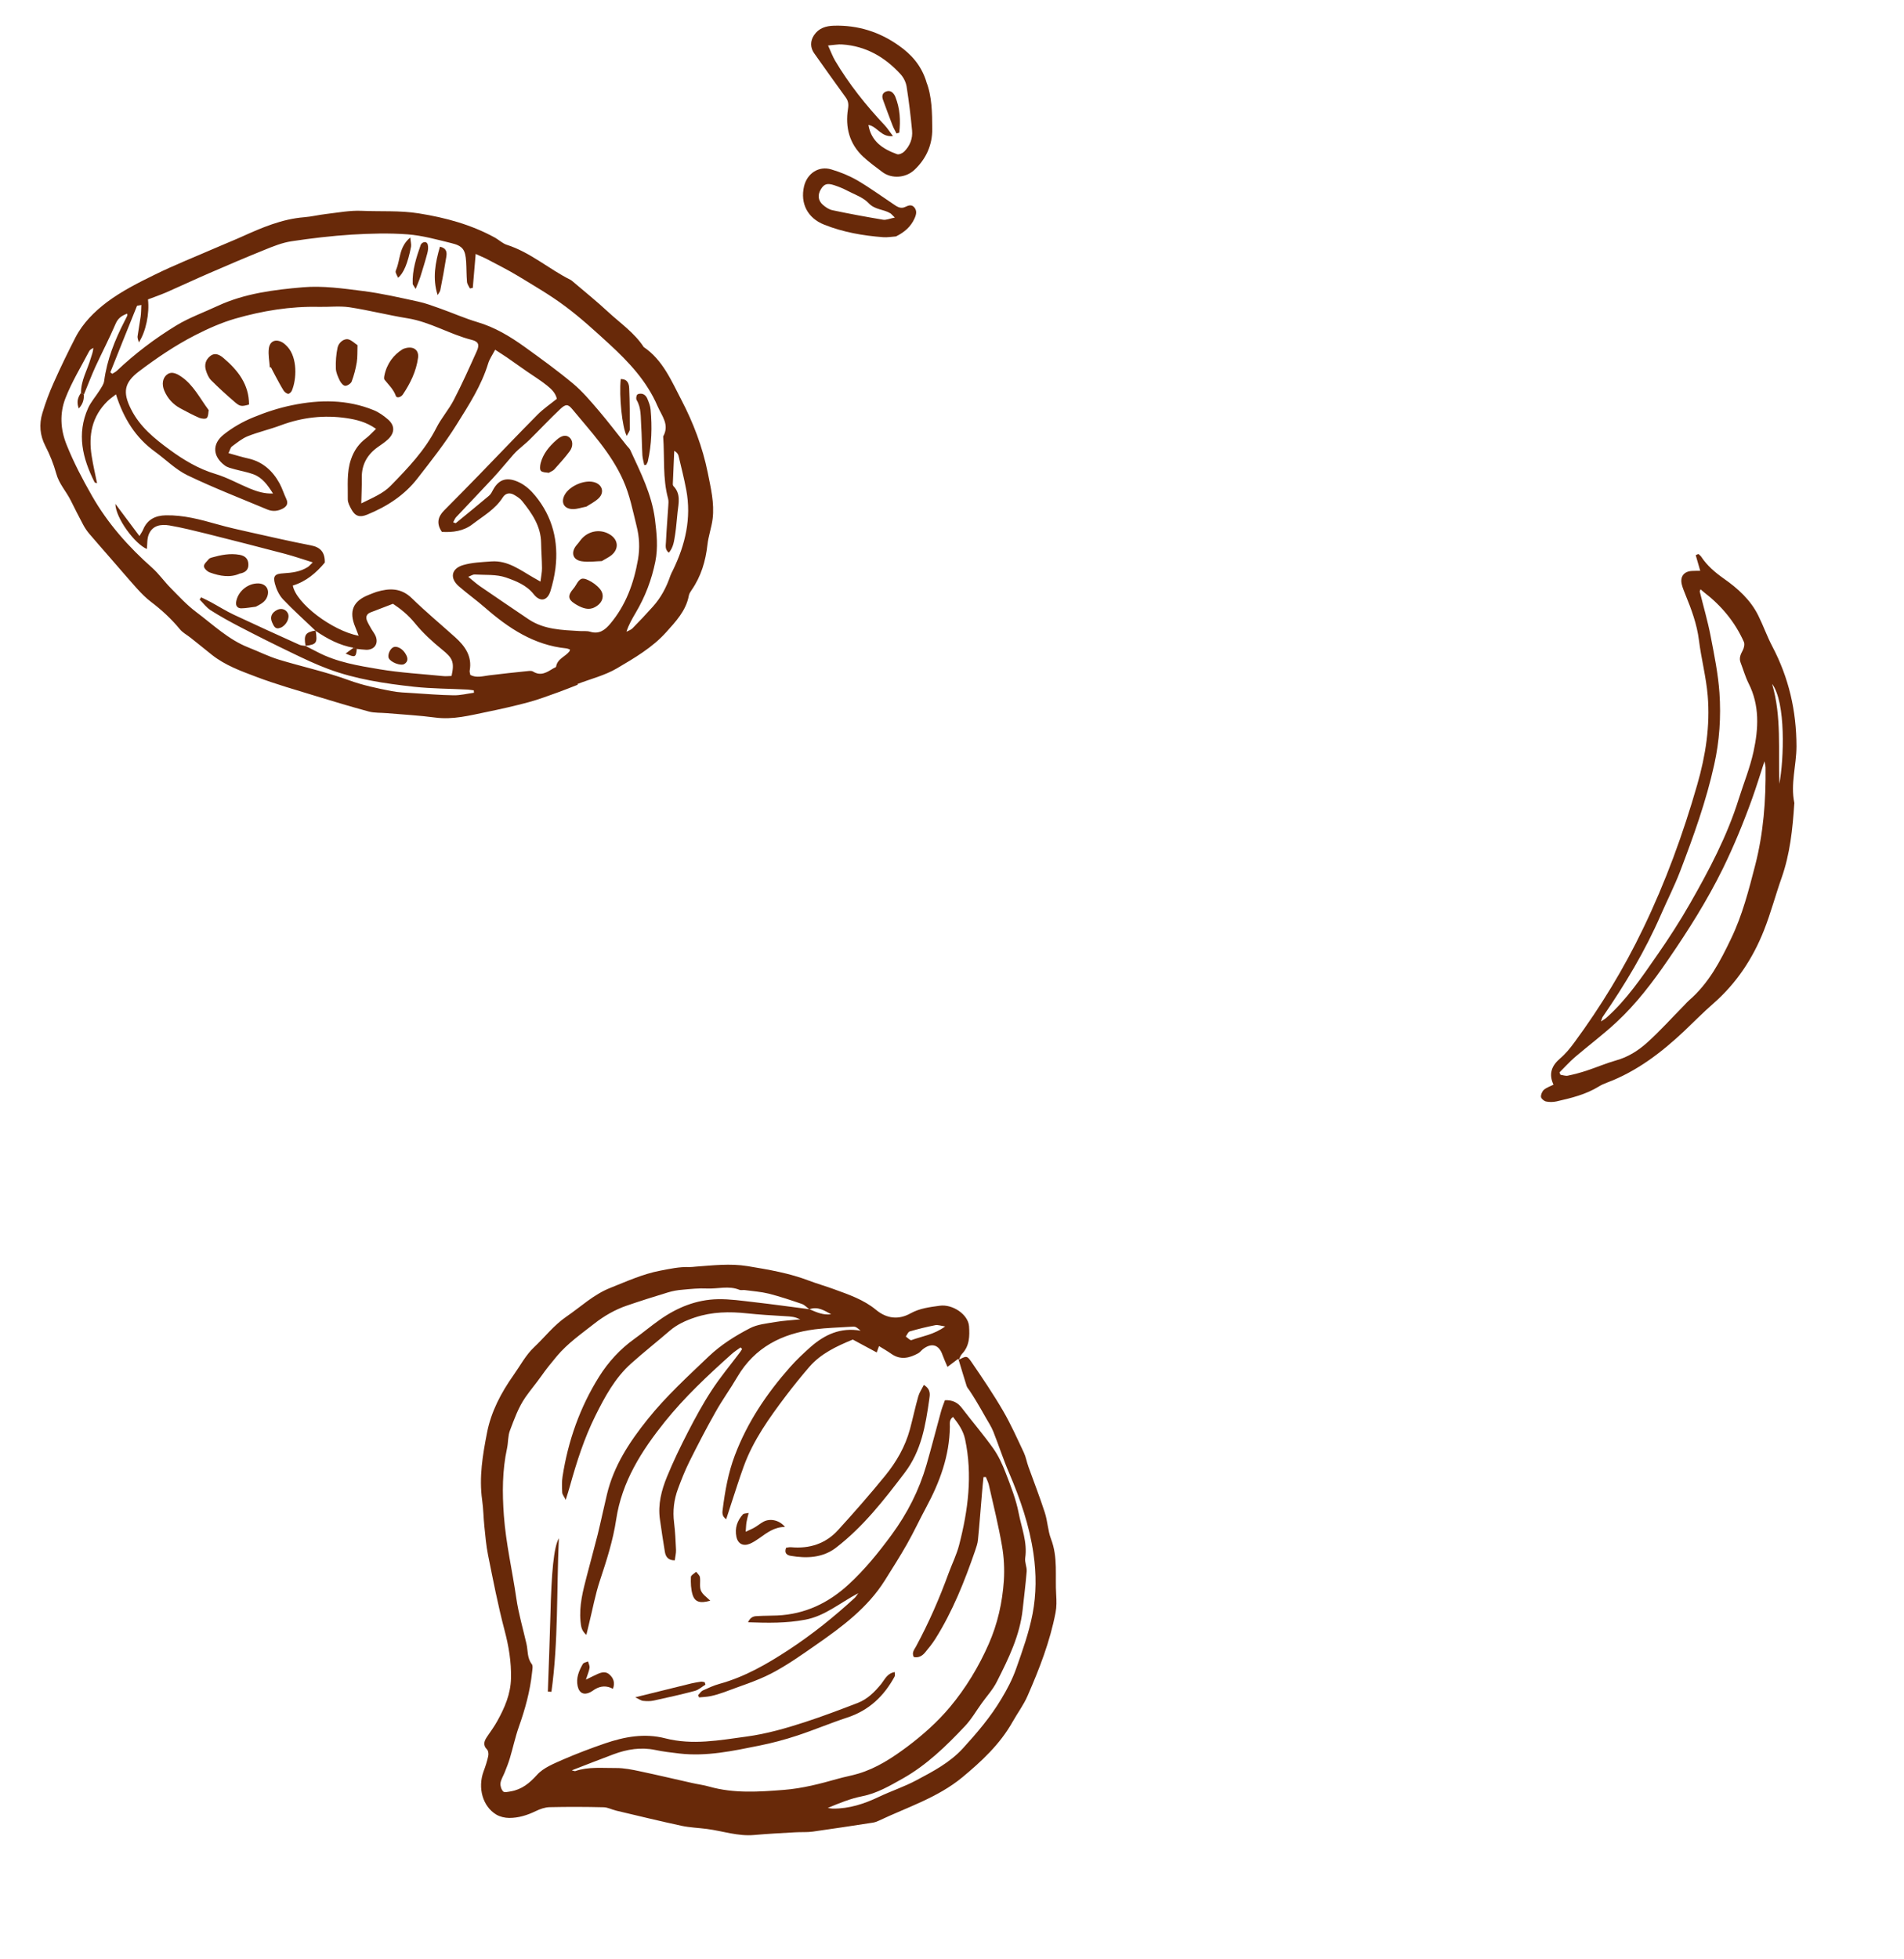 <svg width="210" height="216" viewBox="0 0 210 216" fill="none" xmlns="http://www.w3.org/2000/svg">
<path d="M102.175 9.015C101.602 7.174 100.483 5.969 99.13 5.022C97.01 3.516 94.616 2.76 91.99 2.833C91.083 2.858 90.3 3.097 89.774 3.893C89.359 4.521 89.358 5.25 89.792 5.864C90.936 7.485 92.089 9.103 93.261 10.714C93.565 11.128 93.613 11.495 93.528 12.006C93.209 14.045 93.682 15.872 95.233 17.306C95.891 17.907 96.616 18.44 97.333 18.976C98.367 19.744 99.921 19.616 100.859 18.724C102.151 17.509 102.832 15.977 102.821 14.242C102.815 12.412 102.784 10.571 102.162 9.009L102.175 9.015ZM91.32 5.016C92.046 4.956 92.46 4.869 92.868 4.9C95.493 5.067 97.609 6.294 99.342 8.199C99.665 8.554 99.913 9.062 99.993 9.541C100.248 11.151 100.444 12.772 100.597 14.389C100.681 15.284 100.355 16.086 99.722 16.715C99.533 16.902 99.141 17.073 98.935 16.996C97.387 16.436 96.088 15.603 95.78 13.774C96.756 13.93 97.175 15.154 98.49 15.002C98.115 14.511 97.873 14.126 97.572 13.804C95.513 11.618 93.644 9.276 92.109 6.691C91.843 6.241 91.66 5.739 91.329 5.013L91.32 5.016Z" fill="#682909"/>
<path d="M98.81 26.071C99.746 25.607 100.469 24.996 100.884 24.045C101.074 23.618 101.151 23.224 100.83 22.848C100.534 22.514 100.19 22.646 99.865 22.803C99.305 23.08 98.896 22.748 98.474 22.463C97.174 21.599 95.914 20.678 94.571 19.893C93.674 19.374 92.674 18.967 91.677 18.674C90.289 18.26 89.018 19.124 88.68 20.545C88.248 22.428 89.069 24.049 90.92 24.774C92.997 25.6 95.195 25.983 97.414 26.15C97.865 26.185 98.332 26.099 98.798 26.066L98.81 26.071ZM98.676 23.989C98.115 24.1 97.735 24.277 97.413 24.224C95.544 23.912 93.674 23.57 91.826 23.177C91.431 23.099 91.038 22.834 90.733 22.556C90.207 22.081 90.176 21.458 90.539 20.86C90.897 20.275 91.24 20.164 92.027 20.424C92.505 20.584 92.971 20.768 93.416 21.004C94.238 21.437 95.203 21.753 95.804 22.396C96.509 23.146 97.452 23.054 98.202 23.515C98.297 23.572 98.366 23.671 98.694 23.982L98.676 23.989Z" fill="#682909"/>
<path d="M99.183 14.641C99.335 13.303 99.271 11.973 98.758 10.693C98.73 10.62 98.702 10.547 98.656 10.482C98.427 10.102 98.108 9.922 97.68 10.108C97.282 10.292 97.261 10.643 97.388 11.001C97.732 11.951 98.082 12.889 98.445 13.832C98.564 14.14 98.737 14.428 98.879 14.717C98.979 14.678 99.085 14.658 99.189 14.629L99.183 14.641Z" fill="#682909"/>
<path d="M187.031 61.211C187.181 61.736 187.335 62.271 187.525 62.927C187.192 62.929 186.9 62.927 186.615 62.943C185.725 62.984 185.275 63.573 185.496 64.446C185.59 64.826 185.747 65.182 185.887 65.545C186.554 67.172 187.161 68.803 187.382 70.571C187.638 72.617 188.176 74.638 188.349 76.685C188.629 80.013 188.125 83.278 187.197 86.497C185.635 91.939 183.698 97.244 181.235 102.345C179.102 106.788 176.548 110.976 173.627 114.942C173.17 115.565 172.66 116.188 172.07 116.685C171.123 117.497 170.791 118.395 171.34 119.579C170.955 119.769 170.567 119.897 170.286 120.141C170.091 120.31 169.938 120.67 169.961 120.921C169.982 121.111 170.293 121.377 170.51 121.429C170.874 121.508 171.289 121.504 171.664 121.423C173.302 121.053 174.929 120.656 176.383 119.753C176.644 119.591 176.94 119.467 177.23 119.355C180.505 118.127 183.217 116.054 185.733 113.691C186.81 112.673 187.847 111.608 188.963 110.638C191.519 108.405 193.336 105.656 194.563 102.54C195.308 100.66 195.822 98.693 196.495 96.789C197.428 94.151 197.715 91.406 197.897 88.63C197.901 88.587 197.918 88.549 197.904 88.513C197.465 86.422 198.14 84.362 198.141 82.279C198.136 78.367 197.297 74.723 195.479 71.268C194.9 70.168 194.487 68.984 193.931 67.865C193.081 66.141 191.68 64.879 190.139 63.795C189.166 63.108 188.29 62.372 187.636 61.374C187.56 61.258 187.424 61.175 187.32 61.069C187.221 61.107 187.124 61.154 187.028 61.202L187.031 61.211ZM194.614 83.937C194.683 84.306 194.727 84.446 194.73 84.59C194.775 88.227 194.499 91.841 193.589 95.377C192.877 98.129 192.178 100.886 190.932 103.467C189.733 105.98 188.453 108.418 186.295 110.279C186.114 110.432 185.966 110.614 185.801 110.781C184.407 112.192 183.084 113.679 181.603 114.998C180.657 115.841 179.55 116.537 178.272 116.893C177.154 117.208 176.074 117.676 174.965 118.04C174.298 118.255 173.62 118.442 172.934 118.581C172.676 118.639 172.381 118.523 172.106 118.483L172.004 118.22C172.579 117.656 173.108 117.057 173.718 116.531C175.231 115.241 176.832 114.043 178.281 112.694C180.492 110.647 182.315 108.239 184.008 105.766C186.218 102.552 188.296 99.265 190.025 95.748C191.261 93.222 192.319 90.639 193.269 87.994C193.72 86.728 194.119 85.439 194.605 83.941L194.614 83.937ZM187.476 65.183C187.501 65.112 187.525 65.04 187.559 64.965C187.68 65.064 187.796 65.175 187.917 65.274C189.836 66.744 191.351 68.545 192.34 70.767C192.447 71.018 192.353 71.45 192.205 71.715C191.975 72.147 191.788 72.552 191.976 73.042C192.269 73.803 192.493 74.602 192.855 75.327C194.094 77.766 193.955 80.328 193.405 82.851C193.019 84.634 192.321 86.339 191.772 88.08C190.499 92.161 188.507 95.915 186.404 99.597C185.284 101.558 184.057 103.456 182.769 105.305C181.08 107.735 179.423 110.194 177.191 112.187C177.052 112.313 176.881 112.41 176.573 112.612C176.686 112.308 176.705 112.197 176.771 112.098C179.23 108.529 181.453 104.833 183.182 100.857C183.879 99.257 184.681 97.688 185.306 96.063C186.78 92.207 188.181 88.326 189.071 84.278C189.651 81.671 189.829 79.02 189.645 76.374C189.498 74.286 189.075 72.21 188.676 70.146C188.354 68.469 187.871 66.833 187.464 65.178L187.476 65.183ZM195.451 75.391C196.983 77.425 196.763 83.704 196.252 86.41C196.116 82.725 196.519 79.009 195.451 75.391Z" fill="#682909"/>
<path d="M105.757 149.892C105.865 149.684 105.928 149.441 106.083 149.277C106.941 148.395 106.956 147.297 106.879 146.202C106.777 144.908 105.073 143.752 103.648 143.946C102.542 144.101 101.452 144.218 100.414 144.794C99.126 145.508 97.814 145.398 96.603 144.386C95.26 143.278 93.62 142.721 92.009 142.133C91.099 141.796 90.155 141.534 89.241 141.188C87.044 140.347 84.75 139.959 82.438 139.578C80.507 139.268 78.638 139.498 76.734 139.636C76.501 139.653 76.266 139.691 76.035 139.686C74.935 139.641 73.891 139.876 72.814 140.082C70.875 140.453 69.115 141.265 67.317 141.977C65.474 142.706 64.059 144.062 62.46 145.156C61.076 146.105 60.089 147.411 58.903 148.523C57.986 149.386 57.369 150.57 56.626 151.616C55.264 153.545 54.168 155.622 53.717 157.94C53.24 160.382 52.822 162.844 53.177 165.362C53.315 166.319 53.32 167.306 53.423 168.276C53.532 169.317 53.617 170.378 53.823 171.402C54.383 174.185 54.925 176.975 55.646 179.717C56.11 181.464 56.4 183.195 56.36 185.012C56.322 186.755 55.664 188.267 54.845 189.738C54.527 190.318 54.13 190.856 53.758 191.405C53.432 191.884 53.201 192.338 53.717 192.868C53.868 193.018 53.9 193.37 53.846 193.609C53.721 194.178 53.54 194.737 53.334 195.284C52.669 197.102 53.236 199.143 54.738 200.044C55.142 200.284 55.68 200.41 56.16 200.413C57.181 200.416 58.149 200.117 59.079 199.666C59.561 199.428 60.112 199.237 60.628 199.226C62.61 199.182 64.6 199.187 66.587 199.236C67.039 199.249 67.487 199.493 67.935 199.602C70.351 200.172 72.752 200.759 75.181 201.282C76.088 201.475 77.037 201.505 77.969 201.626C79.702 201.855 81.377 202.45 83.16 202.295C84.671 202.162 86.181 202.081 87.699 201.997C88.35 201.955 89.017 202.011 89.668 201.917C91.871 201.611 94.061 201.268 96.255 200.935C96.481 200.9 96.711 200.822 96.922 200.72C100.047 199.237 103.411 198.184 106.13 195.941C108.261 194.174 110.286 192.292 111.667 189.845C112.216 188.864 112.907 187.953 113.346 186.93C114.637 183.977 115.81 180.965 116.42 177.784C116.547 177.141 116.535 176.459 116.49 175.8C116.36 173.757 116.697 171.681 115.926 169.677C115.567 168.742 115.547 167.688 115.233 166.737C114.685 165.042 114.034 163.377 113.429 161.694C113.243 161.182 113.153 160.624 112.925 160.139C112.193 158.588 111.494 157.014 110.637 155.542C109.563 153.696 108.359 151.921 107.147 150.149C106.65 149.424 106.584 149.47 105.734 149.911C106.029 150.87 106.307 151.835 106.615 152.8C106.672 152.975 106.824 153.125 106.926 153.284C107.181 153.675 107.432 154.057 107.668 154.456C108.025 155.058 108.381 155.66 108.723 156.278C109.011 156.782 109.338 157.281 109.552 157.812C110.157 159.329 110.652 160.888 111.298 162.378C112.529 165.257 113.539 168.179 113.988 171.296C114.313 173.524 114.303 175.745 113.888 177.914C113.492 179.972 112.774 181.976 112.076 183.952C111.662 185.121 111.082 186.239 110.438 187.299C109.255 189.284 107.762 191.034 106.209 192.735C104.758 194.324 102.901 195.288 101.06 196.266C99.73 196.976 98.278 197.451 96.914 198.1C95.312 198.862 93.666 199.401 91.869 199.384C91.681 199.383 91.485 199.334 91.299 199.311C92.555 198.787 93.787 198.282 95.074 198.027C96.73 197.702 98.156 196.862 99.559 196.073C102.187 194.594 104.364 192.487 106.418 190.302C107.138 189.546 107.665 188.615 108.284 187.762C108.845 186.974 109.523 186.245 109.951 185.383C111.236 182.848 112.492 180.294 112.798 177.407C112.941 176.019 113.127 174.636 113.236 173.241C113.275 172.747 113.002 172.227 113.076 171.741C113.33 170.019 112.667 168.431 112.353 166.803C112.063 165.29 111.477 163.819 110.919 162.368C110.56 161.433 110.123 160.487 109.551 159.677C108.467 158.157 107.243 156.733 106.108 155.243C105.643 154.631 105.088 154.324 104.219 154.366C104.069 154.788 103.888 155.212 103.776 155.651C103.237 157.607 102.742 159.567 102.178 161.512C101.366 164.302 100.073 166.84 98.337 169.204C96.894 171.164 95.392 173.023 93.599 174.67C91.37 176.724 88.784 177.958 85.723 178.094C85.017 178.126 84.315 178.115 83.613 178.156C83.244 178.172 82.822 178.158 82.503 178.843C84.709 178.921 86.731 178.955 88.817 178.559C90.992 178.15 92.592 176.733 94.667 175.633C94.427 175.955 94.373 176.059 94.296 176.13C92.005 178.239 89.586 180.179 86.975 181.891C84.579 183.458 82.142 184.863 79.365 185.629C78.724 185.803 78.116 186.089 77.513 186.362C77.311 186.461 77.175 186.701 77.001 186.872C77.032 186.953 77.064 187.035 77.099 187.125C77.53 187.084 77.973 187.07 78.396 186.98C78.887 186.875 79.381 186.727 79.856 186.554C81.598 185.885 83.41 185.344 85.06 184.491C86.779 183.601 88.382 182.464 89.983 181.349C92.867 179.345 95.688 177.26 97.599 174.215C98.425 172.897 99.264 171.586 100.033 170.228C100.785 168.908 101.42 167.529 102.144 166.189C103.645 163.405 104.72 160.514 104.765 157.301C104.771 156.965 104.661 156.518 105.115 156.208C105.722 156.974 106.239 157.723 106.441 158.655C107.285 162.609 106.778 166.49 105.786 170.327C105.514 171.379 105.021 172.371 104.642 173.391C103.631 176.174 102.446 178.889 101.036 181.502C100.84 181.859 100.527 182.208 100.791 182.679C101.353 182.786 101.741 182.523 102.047 182.155C102.447 181.678 102.84 181.184 103.17 180.661C105.069 177.641 106.375 174.349 107.539 170.986C107.674 170.58 107.827 170.167 107.864 169.747C108.037 168.004 108.163 166.248 108.315 164.503C108.36 163.945 108.418 163.391 108.476 162.838C108.559 162.838 108.651 162.833 108.734 162.833C108.842 163.114 108.99 163.39 109.062 163.685C109.566 165.917 110.123 168.15 110.511 170.405C110.734 171.662 110.8 172.97 110.72 174.25C110.555 176.666 110.026 179.025 109.047 181.244C107.948 183.748 106.514 186.111 104.767 188.199C103.404 189.826 101.775 191.275 100.07 192.555C98.428 193.78 96.675 194.933 94.665 195.529C93.919 195.753 93.147 195.884 92.397 196.099C90.453 196.649 88.504 197.159 86.463 197.319C83.704 197.536 80.957 197.729 78.237 196.963C77.604 196.78 76.939 196.702 76.299 196.553C74.397 196.128 72.507 195.679 70.603 195.276C69.73 195.091 68.836 194.904 67.953 194.91C66.45 194.926 64.922 194.743 63.45 195.247C63.386 195.271 63.291 195.214 63.065 195.166C64.697 194.538 66.187 193.945 67.681 193.391C69.166 192.841 70.684 192.59 72.267 192.918C73.14 193.103 74.034 193.207 74.928 193.311C77.924 193.658 80.836 193.028 83.744 192.441C85.155 192.158 86.553 191.787 87.92 191.335C89.769 190.728 91.577 189.96 93.425 189.353C95.832 188.573 97.501 186.984 98.676 184.815C98.73 184.711 98.686 184.541 98.688 184.331C97.846 184.468 97.587 185.15 97.2 185.632C96.472 186.527 95.674 187.323 94.595 187.738C92.672 188.477 90.737 189.211 88.785 189.847C86.675 190.533 84.537 191.147 82.33 191.444C79.352 191.849 76.382 192.409 73.378 191.638C71.091 191.049 68.885 191.46 66.723 192.198C65.178 192.729 63.633 193.313 62.133 193.962C61.111 194.418 59.95 194.864 59.236 195.66C58.395 196.587 57.556 197.274 56.335 197.483C56.051 197.53 55.634 197.638 55.496 197.493C55.289 197.281 55.159 196.863 55.201 196.565C55.263 196.157 55.513 195.779 55.67 195.375C55.872 194.871 56.074 194.367 56.228 193.849C56.576 192.695 56.827 191.506 57.224 190.374C57.92 188.42 58.467 186.43 58.684 184.368C58.713 184.065 58.805 183.655 58.654 183.453C58.122 182.772 58.239 181.967 58.067 181.222C57.684 179.547 57.193 177.893 56.947 176.197C56.508 173.159 55.799 170.152 55.574 167.074C55.392 164.573 55.391 162.106 55.926 159.651C56.063 159.005 56.013 158.306 56.241 157.709C56.722 156.441 57.168 155.166 57.965 154.016C58.523 153.219 59.148 152.489 59.7 151.704C60.237 150.935 60.811 150.236 61.409 149.516C62.623 148.071 64.138 147.03 65.585 145.891C66.105 145.483 66.66 145.113 67.233 144.789C67.842 144.451 68.477 144.154 69.132 143.934C70.64 143.416 72.162 142.935 73.692 142.472C74.205 142.316 74.751 142.221 75.287 142.181C76.182 142.098 77.073 142.005 77.964 142.048C79.163 142.107 80.372 141.704 81.56 142.195C81.732 142.264 81.944 142.193 82.142 142.221C83.022 142.341 83.919 142.402 84.781 142.612C86.016 142.928 87.235 143.334 88.434 143.747C88.747 143.856 88.99 144.137 89.276 144.34C90.192 143.987 90.926 144.486 91.673 144.886C90.805 145.012 90.045 144.659 89.273 144.331C87.225 144.067 85.178 143.781 83.132 143.548C81.814 143.399 80.489 143.2 79.177 143.226C76.81 143.272 74.687 144.14 72.771 145.491C71.811 146.162 70.916 146.923 69.969 147.599C68.393 148.726 67.089 150.154 66.082 151.759C63.965 155.134 62.654 158.845 62.045 162.785C61.954 163.361 61.984 163.954 62.01 164.537C62.02 164.752 62.202 164.953 62.395 165.347C62.604 164.673 62.756 164.229 62.874 163.778C63.61 161.142 64.442 158.542 65.663 156.085C66.709 153.985 67.826 151.911 69.6 150.323C70.986 149.082 72.457 147.923 73.871 146.703C74.686 146.004 75.644 145.573 76.641 145.242C78.532 144.609 80.456 144.577 82.422 144.789C83.779 144.934 85.142 145.013 86.505 145.093C87.335 145.138 87.612 145.156 88.266 145.447C87.304 145.546 86.414 145.586 85.535 145.737C84.58 145.906 83.55 145.99 82.709 146.428C81.086 147.27 79.524 148.246 78.183 149.521C75.845 151.753 73.455 153.932 71.423 156.472C69.426 158.968 67.702 161.578 66.947 164.731C66.59 166.212 66.285 167.693 65.924 169.164C65.546 170.673 65.122 172.169 64.735 173.681C64.303 175.347 63.859 177.006 64.03 178.752C64.083 179.242 64.1 179.745 64.673 180.233C64.802 179.704 64.889 179.306 64.988 178.914C65.37 177.362 65.658 175.783 66.159 174.269C66.897 172.048 67.615 169.826 67.962 167.506C68.588 163.34 70.759 159.944 73.312 156.756C75.516 154.013 78.081 151.612 80.7 149.272C81.001 149 81.354 148.781 81.679 148.542C81.734 148.604 81.794 148.653 81.85 148.715C81.752 148.867 81.667 149.025 81.553 149.162C80.526 150.526 79.42 151.846 78.491 153.276C77.533 154.737 76.693 156.289 75.893 157.835C75.059 159.457 74.257 161.108 73.565 162.801C72.959 164.283 72.55 165.846 72.784 167.484C72.952 168.679 73.133 169.88 73.331 171.074C73.42 171.602 73.672 172.015 74.423 172.018C74.472 171.603 74.578 171.229 74.561 170.861C74.515 169.848 74.469 168.835 74.344 167.832C74.188 166.559 74.332 165.338 74.77 164.149C75.149 163.129 75.549 162.111 76.036 161.132C76.953 159.291 77.903 157.458 78.919 155.662C79.659 154.336 80.56 153.105 81.325 151.791C83.253 148.519 86.257 147.02 89.866 146.549C91.175 146.379 92.508 146.355 93.827 146.265C94.364 146.225 94.367 146.234 94.92 146.698C92.71 146.309 90.953 147.13 89.397 148.499C88.614 149.196 87.841 149.92 87.145 150.708C84.576 153.612 82.431 156.779 81.044 160.456C80.316 162.381 79.972 164.356 79.713 166.361C79.668 166.732 79.59 167.126 80.093 167.485C80.314 166.816 80.497 166.236 80.689 165.652C81.133 164.315 81.546 162.98 82.028 161.66C83.081 158.767 84.857 156.293 86.7 153.857C87.521 152.771 88.383 151.71 89.269 150.683C90.532 149.229 92.224 148.432 94.057 147.676C94.871 148.112 95.75 148.586 96.696 149.097C96.79 148.853 96.874 148.612 96.948 148.396C97.397 148.671 97.864 148.939 98.306 149.248C99.319 149.962 100.299 149.721 101.271 149.191C101.47 149.083 101.617 148.871 101.801 148.727C102.758 147.994 103.56 148.238 103.949 149.358C104.097 149.77 104.281 150.168 104.501 150.687C104.995 150.32 105.325 150.068 105.665 149.813L105.757 149.892ZM104.262 146.219C102.997 147.153 101.699 147.298 100.526 147.739C100.39 147.791 100.114 147.481 99.905 147.343C100.047 147.142 100.155 146.83 100.344 146.778C101.27 146.506 102.222 146.275 103.17 146.087C103.432 146.038 103.736 146.151 104.256 146.232L104.262 146.219Z" fill="#682909"/>
<path d="M101.895 152.678C101.657 153.144 101.398 153.525 101.278 153.946C100.939 155.148 100.681 156.372 100.36 157.568C99.838 159.486 98.862 161.173 97.624 162.69C95.954 164.738 94.212 166.73 92.424 168.688C91.047 170.196 89.263 170.756 87.234 170.569C87.052 170.555 86.864 170.607 86.704 170.626C86.473 171.215 86.791 171.447 87.203 171.517C88.986 171.821 90.748 171.747 92.225 170.607C95.212 168.303 97.505 165.359 99.772 162.374C101.627 159.943 102.082 157.145 102.49 154.281C102.562 153.764 102.702 153.18 101.891 152.669L101.895 152.678Z" fill="#682909"/>
<path d="M60.819 186.512C61.592 180.968 61.379 175.376 61.639 169.582C61.079 170.536 60.819 173.353 60.706 178.123C60.633 180.91 60.52 183.702 60.425 186.487C60.563 186.496 60.69 186.5 60.829 186.509L60.819 186.512Z" fill="#682909"/>
<path d="M82.246 168.864C82.285 168.37 82.288 168.078 82.337 167.799C82.382 167.511 82.467 167.218 82.574 166.791C82.266 166.858 82.041 166.84 81.944 166.94C81.308 167.642 81.023 168.47 81.219 169.415C81.384 170.195 81.97 170.501 82.721 170.181C83.077 170.023 83.412 169.811 83.731 169.584C84.58 168.977 85.415 168.333 86.581 168.332C85.985 167.593 84.956 167.354 84.205 167.757C83.859 167.942 83.564 168.201 83.222 168.395C82.976 168.542 82.695 168.65 82.255 168.861L82.246 168.864Z" fill="#682909"/>
<path d="M67.608 186.164C67.844 185.532 67.684 185.01 67.214 184.597C66.812 184.231 66.338 184.351 65.895 184.553C65.557 184.703 65.227 184.872 64.622 185.167C64.816 184.562 64.976 184.219 65.024 183.857C65.054 183.637 64.916 183.388 64.86 183.16C64.664 183.246 64.367 183.287 64.282 183.445C63.852 184.193 63.513 184.99 63.713 185.891C63.887 186.668 64.414 186.902 65.112 186.551C65.287 186.463 65.438 186.342 65.605 186.236C66.264 185.837 66.93 185.817 67.602 186.176L67.608 186.164Z" fill="#682909"/>
<path d="M77.724 185.447C77.582 185.429 77.434 185.371 77.297 185.393C76.952 185.442 76.601 185.505 76.266 185.581C74.289 186.071 72.311 186.56 70.066 187.111C70.5 187.319 70.711 187.488 70.936 187.506C71.317 187.547 71.726 187.556 72.101 187.474C73.618 187.141 75.134 186.808 76.636 186.407C77.061 186.296 77.418 185.95 77.807 185.717C77.772 185.627 77.75 185.542 77.724 185.447Z" fill="#682909"/>
<path d="M78.34 176.466C77.982 176.104 77.501 175.799 77.312 175.362C77.126 174.933 77.273 174.367 77.198 173.875C77.167 173.658 76.931 173.478 76.78 173.276C76.574 173.47 76.207 173.653 76.201 173.853C76.177 174.497 76.199 175.175 76.384 175.792C76.643 176.629 77.222 176.781 78.349 176.462L78.34 176.466Z" fill="#682909"/>
<path d="M63.699 75.402C65.15 74.844 66.72 74.459 68.044 73.679C69.98 72.539 71.969 71.379 73.477 69.695C74.519 68.534 75.662 67.335 75.971 65.676C76.01 65.452 76.148 65.243 76.281 65.046C77.326 63.541 77.825 61.86 78.026 60.055C78.133 59.087 78.481 58.152 78.6 57.19C78.811 55.464 78.39 53.773 78.059 52.099C77.492 49.298 76.469 46.61 75.161 44.103C74.06 41.997 73.109 39.687 70.999 38.26C69.981 36.695 68.445 35.651 67.106 34.417C65.824 33.223 64.455 32.125 63.124 30.992C63.063 30.943 63.003 30.893 62.936 30.856C60.541 29.664 58.498 27.815 55.889 26.986C55.424 26.832 55.037 26.45 54.598 26.202C51.974 24.765 49.158 23.994 46.187 23.523C44.08 23.188 41.992 23.335 39.905 23.242C38.602 23.181 37.275 23.441 35.959 23.593C35.152 23.685 34.355 23.887 33.546 23.949C31.09 24.143 28.876 25.099 26.676 26.091C25.717 26.522 24.741 26.907 23.779 27.329C21.532 28.308 19.244 29.209 17.039 30.296C15.224 31.181 13.387 32.117 11.786 33.315C10.415 34.352 9.126 35.629 8.312 37.222C7.479 38.844 6.677 40.495 5.934 42.165C5.44 43.261 5.02 44.391 4.673 45.545C4.301 46.77 4.393 47.984 5.003 49.166C5.499 50.13 5.911 51.148 6.199 52.194C6.499 53.327 7.296 54.155 7.797 55.16C8.247 56.059 8.701 56.968 9.178 57.857C9.359 58.193 9.58 58.524 9.831 58.824C10.559 59.689 11.32 60.531 12.054 61.383C13.076 62.552 14.087 63.746 15.123 64.898C15.593 65.415 16.089 65.922 16.647 66.343C17.822 67.234 18.901 68.225 19.842 69.372C20.154 69.752 20.633 69.995 21.026 70.312C21.817 70.934 22.593 71.573 23.388 72.204C24.852 73.359 26.59 73.982 28.296 74.627C30.44 75.437 32.658 76.063 34.854 76.738C36.792 77.336 38.731 77.913 40.684 78.442C41.31 78.608 42 78.561 42.657 78.62C44.446 78.776 46.24 78.867 48.007 79.104C49.96 79.363 51.792 78.876 53.655 78.494C55.218 78.174 56.78 77.823 58.327 77.405C59.412 77.113 60.473 76.705 61.535 76.328C62.268 76.067 62.996 75.766 63.721 75.487L63.697 75.424L63.699 75.402ZM39.362 71.538C39.708 71.572 40.061 71.623 40.409 71.635C41.286 71.642 41.76 70.98 41.443 70.155C41.335 69.874 41.123 69.622 40.97 69.358C40.803 69.058 40.614 68.756 40.479 68.433C40.306 68.01 40.429 67.682 40.883 67.507C41.672 67.204 42.452 66.904 43.341 66.562C44.178 67.115 45.021 67.79 45.75 68.686C46.62 69.757 47.67 70.728 48.743 71.596C49.905 72.533 50.152 72.959 49.805 74.519C49.516 74.526 49.198 74.565 48.895 74.535C46.534 74.298 44.163 74.169 41.826 73.776C39.51 73.386 37.146 73.004 35.019 71.886C34.578 71.66 34.137 71.434 33.696 71.208C33.473 71.169 33.224 71.171 33.023 71.081C30.605 69.991 28.196 68.898 25.795 67.77C24.918 67.358 24.091 66.833 23.237 66.37C22.893 66.179 22.532 66.027 22.183 65.849C22.131 65.931 22.07 66.017 22.019 66.099C22.421 66.496 22.776 66.984 23.244 67.283C24.293 67.952 25.387 68.552 26.493 69.126C28.393 70.113 30.312 71.072 32.24 71.997C33.533 72.624 34.844 73.244 36.192 73.746C39.243 74.884 42.454 75.357 45.672 75.712C47.638 75.924 49.625 75.92 51.611 76.021C51.824 76.033 52.041 76.085 52.257 76.106C52.262 76.198 52.271 76.277 52.276 76.369C51.523 76.471 50.776 76.665 50.031 76.65C48.513 76.629 47.006 76.501 45.492 76.406C44.723 76.358 43.944 76.335 43.19 76.188C41.592 75.876 40.021 75.553 38.469 74.984C35.961 74.064 33.317 73.498 30.747 72.716C29.602 72.365 28.516 71.815 27.401 71.379C25.193 70.511 23.497 68.862 21.641 67.473C20.619 66.71 19.739 65.747 18.836 64.835C18.124 64.12 17.538 63.273 16.791 62.602C14.173 60.288 11.897 57.727 10.15 54.672C9.101 52.837 8.131 50.992 7.347 49.035C6.65 47.304 6.575 45.563 7.216 43.901C7.918 42.1 8.941 40.426 9.841 38.706C9.917 38.552 10.131 38.459 10.286 38.348C10.276 38.809 10.107 39.156 10.001 39.529C9.634 40.795 8.915 41.956 8.934 43.334C9.047 43.384 9.148 43.428 9.261 43.479C9.677 42.475 10.064 41.452 10.508 40.469C11.239 38.877 12.057 37.323 12.741 35.717C13.013 35.071 13.428 34.797 14.031 34.576C14.04 34.708 14.057 34.753 14.046 34.778C13.951 34.992 13.844 35.199 13.736 35.407C12.656 37.499 11.8 39.66 11.486 42.009C11.437 42.371 11.182 42.709 10.985 43.035C10.572 43.693 10.033 44.296 9.717 44.99C8.437 47.835 9.101 50.536 10.435 53.167C10.453 53.212 10.561 53.223 10.705 53.272C10.495 52.239 10.266 51.265 10.11 50.263C9.745 47.988 10.134 45.912 11.851 44.232C12.107 43.977 12.406 43.779 12.789 43.476C13.639 46.147 14.959 48.253 17.093 49.795C18.292 50.667 19.369 51.762 20.674 52.395C23.548 53.778 26.545 54.937 29.486 56.169C30.056 56.408 30.633 56.364 31.185 56.068C31.618 55.839 31.819 55.522 31.58 55.01C31.312 54.447 31.13 53.84 30.838 53.297C30.077 51.913 28.995 50.913 27.398 50.549C26.692 50.393 26.006 50.178 25.202 49.956C25.377 49.598 25.42 49.331 25.584 49.216C26.143 48.803 26.704 48.338 27.335 48.085C28.529 47.615 29.792 47.327 30.993 46.876C33.343 46.004 35.758 45.731 38.22 46.096C39.313 46.259 40.414 46.523 41.476 47.28C41.048 47.684 40.744 48.03 40.39 48.302C39.581 48.904 39.049 49.66 38.715 50.632C38.212 52.086 38.387 53.569 38.358 55.038C38.353 55.404 38.564 55.791 38.746 56.128C39.159 56.906 39.662 57.077 40.499 56.734C42.667 55.848 44.595 54.607 46.036 52.752C47.542 50.819 49.075 48.877 50.368 46.797C51.702 44.66 53.096 42.521 53.846 40.057C53.999 39.561 54.317 39.115 54.611 38.555C55.128 38.897 55.524 39.141 55.905 39.4C56.641 39.908 57.372 40.429 58.1 40.94C58.837 41.448 59.599 41.915 60.304 42.477C60.774 42.858 61.257 43.276 61.418 43.964C60.679 44.561 59.903 45.088 59.259 45.742C57.12 47.896 55.025 50.108 52.906 52.286C51.601 53.631 50.289 54.958 48.968 56.288C48.281 56.99 48.121 57.739 48.737 58.637C49.939 58.705 51.123 58.562 52.133 57.778C53.299 56.883 54.619 56.146 55.443 54.85C55.773 54.328 56.263 54.275 56.769 54.59C57.066 54.768 57.383 54.968 57.592 55.242C58.675 56.596 59.652 58 59.68 59.832C59.694 60.763 59.774 61.701 59.779 62.636C59.784 63.082 59.679 63.539 59.61 64.117C59.266 63.927 59.076 63.812 58.89 63.707C57.412 62.87 56.027 61.757 54.184 61.893C53.142 61.971 52.073 62.007 51.08 62.295C49.763 62.687 49.587 63.744 50.605 64.633C51.543 65.449 52.56 66.172 53.502 66.996C56.103 69.265 58.897 71.117 62.45 71.478C62.593 71.496 62.731 71.558 62.862 71.601C62.839 71.704 62.847 71.752 62.827 71.781C62.375 72.392 61.468 72.606 61.333 73.501C61.318 73.569 61.139 73.617 61.046 73.674C60.346 74.099 59.666 74.579 58.789 74.031C58.65 73.939 58.407 73.959 58.218 73.98C56.785 74.125 55.355 74.279 53.924 74.455C53.239 74.541 52.553 74.763 51.876 74.409C51.846 74.223 51.774 74.063 51.805 73.927C52.09 72.339 51.289 71.231 50.205 70.253C48.614 68.824 46.962 67.45 45.43 65.957C44.245 64.799 42.955 64.826 41.534 65.248C41.237 65.341 40.954 65.471 40.663 65.582C38.925 66.261 38.457 67.399 39.185 69.129C39.309 69.424 39.415 69.727 39.554 70.09C36.631 69.527 32.666 66.524 32.293 64.553C33.759 64.115 34.893 63.137 35.826 62.018C35.845 60.876 35.34 60.321 34.285 60.123C32.07 59.694 29.866 59.188 27.656 58.695C26.404 58.416 25.152 58.138 23.924 57.788C22.079 57.268 20.233 56.771 18.291 56.81C17.153 56.83 16.247 57.262 15.784 58.387C15.704 58.585 15.574 58.76 15.38 59.095C14.476 57.881 13.664 56.798 12.724 55.546C12.757 57.147 14.916 60.002 16.198 60.519C16.257 59.996 16.206 59.402 16.411 58.907C16.827 57.903 17.765 57.772 18.689 57.926C20.072 58.165 21.431 58.507 22.787 58.839C25.656 59.558 28.519 60.289 31.38 61.042C32.376 61.304 33.361 61.644 34.496 61.999C34.213 62.264 34.097 62.423 33.945 62.513C33.126 63.036 32.198 63.143 31.254 63.204C30.336 63.255 30.091 63.484 30.318 64.345C30.481 64.959 30.785 65.612 31.208 66.064C32.361 67.276 33.615 68.397 34.817 69.548C36.103 70.428 37.465 71.154 39.024 71.418L39.363 71.569L39.362 71.538ZM52.493 28.011C52.974 28.232 53.365 28.384 53.731 28.576C54.856 29.174 56.002 29.743 57.099 30.404C58.864 31.475 60.658 32.513 62.307 33.742C64.014 35.012 65.602 36.463 67.178 37.908C69.335 39.889 71.335 42.004 72.521 44.765C72.996 45.863 73.873 46.817 73.144 48.117C73.316 50.404 73.07 52.716 73.686 54.967C73.752 55.223 73.729 55.513 73.707 55.781C73.623 57.105 73.513 58.417 73.45 59.743C73.434 60.134 73.312 60.576 73.772 60.931C74.294 60.313 74.351 59.594 74.465 58.915C74.591 58.107 74.64 57.286 74.732 56.47C74.846 55.468 75.111 54.45 74.281 53.593C74.23 53.54 74.204 53.446 74.207 53.372C74.256 52.145 74.308 50.928 74.366 49.698C74.647 49.861 74.791 50.045 74.841 50.255C75.134 51.506 75.455 52.746 75.691 54.009C76.275 57.126 75.592 60.033 74.233 62.835C74.126 63.043 74.018 63.251 73.936 63.47C73.507 64.739 72.893 65.901 71.993 66.893C71.264 67.704 70.519 68.501 69.754 69.274C69.581 69.445 69.32 69.524 69.094 69.642C69.345 68.859 69.736 68.198 70.119 67.541C71.162 65.786 71.876 63.908 72.281 61.9C72.592 60.354 72.434 58.832 72.24 57.272C71.889 54.492 70.648 52.075 69.511 49.608C69.436 49.439 69.27 49.305 69.149 49.153C68.106 47.847 67.091 46.509 66.01 45.239C65.123 44.205 64.238 43.15 63.196 42.281C61.495 40.863 59.692 39.558 57.892 38.261C56.28 37.101 54.585 36.077 52.636 35.504C51.261 35.095 49.943 34.509 48.58 34.024C47.773 33.74 46.965 33.426 46.127 33.249C44.117 32.814 42.093 32.343 40.057 32.085C37.858 31.806 35.61 31.484 33.422 31.669C30.217 31.944 26.978 32.346 23.992 33.733C22.474 34.442 20.873 35.016 19.454 35.874C17.092 37.313 14.883 38.985 12.868 40.894C12.73 41.02 12.543 41.103 12.384 41.205C12.311 41.15 12.241 41.104 12.168 41.049C13.146 38.612 14.112 36.169 15.103 33.737C15.122 33.677 15.313 33.687 15.59 33.622C15.562 34.091 15.571 34.494 15.515 34.89C15.413 35.627 15.274 36.346 15.172 37.083C15.146 37.26 15.244 37.461 15.313 37.747C16.09 36.574 16.505 34.54 16.322 33.008C16.993 32.75 17.684 32.515 18.363 32.223C19.922 31.54 21.464 30.812 23.026 30.138C25.06 29.252 27.109 28.381 29.163 27.55C30.135 27.155 31.126 26.753 32.149 26.599C34.343 26.266 36.555 26.009 38.769 25.865C40.825 25.741 42.904 25.68 44.963 25.836C46.584 25.963 48.182 26.41 49.769 26.799C51.04 27.102 51.327 27.522 51.412 28.854C51.458 29.596 51.443 30.341 51.507 31.076C51.53 31.327 51.713 31.559 51.825 31.797C51.932 31.777 52.039 31.756 52.146 31.736C52.243 30.554 52.349 29.368 52.467 27.969L52.493 28.011ZM30.128 54.402C29.189 54.451 28.359 54.187 27.544 53.855C26.281 53.331 25.081 52.647 23.774 52.254C21.903 51.693 20.269 50.719 18.732 49.592C17.036 48.349 15.412 47.048 14.433 45.071C13.519 43.236 13.696 42.179 15.34 40.933C17.3 39.45 19.341 38.072 21.524 36.952C22.943 36.229 24.417 35.569 25.944 35.127C28.944 34.265 32.028 33.756 35.169 33.829C36.293 33.855 37.446 33.714 38.548 33.873C40.695 34.203 42.808 34.744 44.962 35.092C47.459 35.495 49.619 36.862 52.04 37.472C52.765 37.651 52.91 38.001 52.588 38.708C51.775 40.52 50.962 42.331 50.054 44.086C49.506 45.151 48.678 46.083 48.133 47.157C46.88 49.638 44.991 51.603 43.086 53.553C42.242 54.419 41.103 54.867 39.846 55.496C39.868 54.416 39.917 53.543 39.902 52.664C39.885 51.213 40.506 50.12 41.665 49.29C42.05 49.017 42.441 48.762 42.786 48.442C43.56 47.718 43.569 46.902 42.778 46.228C42.311 45.825 41.78 45.446 41.213 45.216C38.298 44.026 35.266 44.046 32.246 44.666C30.768 44.964 29.298 45.446 27.897 46.026C26.755 46.496 25.646 47.131 24.681 47.898C23.357 48.948 23.459 50.325 24.799 51.319C25.092 51.539 25.499 51.623 25.873 51.729C26.549 51.916 27.25 52.032 27.903 52.27C28.938 52.632 29.527 53.488 30.103 54.391L30.128 54.402ZM51.65 63.586C51.985 63.457 52.164 63.326 52.333 63.334C53.496 63.407 54.734 63.295 55.803 63.665C56.897 64.046 58.071 64.501 58.864 65.507C59.572 66.401 60.377 66.248 60.715 65.15C60.964 64.335 61.159 63.49 61.263 62.649C61.623 59.688 60.947 56.982 59.045 54.662C58.57 54.075 57.956 53.509 57.281 53.186C56.013 52.57 55.065 52.758 54.397 53.972C54.269 54.209 54.143 54.476 53.939 54.648C52.727 55.666 51.499 56.669 50.271 57.672C50.238 57.695 50.14 57.629 49.983 57.574C50.094 57.376 50.171 57.169 50.309 57.012C51.667 55.563 53.045 54.138 54.391 52.684C55.156 51.858 55.861 50.983 56.607 50.134C56.779 49.933 56.977 49.742 57.178 49.561C57.58 49.198 58.004 48.868 58.39 48.491C59.53 47.366 60.621 46.197 61.783 45.104C62.403 44.522 62.646 44.533 63.135 45.126C65.178 47.599 67.388 49.934 68.734 52.946C69.466 54.58 69.783 56.27 70.207 57.97C70.521 59.193 70.583 60.408 70.369 61.666C69.91 64.29 69.038 66.707 67.302 68.77C66.7 69.48 66.075 69.939 65.086 69.642C64.722 69.533 64.309 69.597 63.923 69.569C61.983 69.451 60.013 69.417 58.303 68.273C56.504 67.06 54.702 65.838 52.904 64.603C52.504 64.319 52.139 63.992 51.653 63.595L51.65 63.586Z" fill="#682909"/>
<path d="M39.013 71.392C38.745 71.588 38.472 71.798 38.12 72.047C39.184 72.513 39.253 72.476 39.352 71.543L39.013 71.392Z" fill="#682909"/>
<path d="M8.921 43.327C8.595 43.806 8.415 44.312 8.691 45.029C9.178 44.508 9.266 44.006 9.248 43.472C9.135 43.422 9.034 43.377 8.921 43.327Z" fill="#682909"/>
<path d="M26.476 63.23C27.134 63.102 27.435 62.746 27.393 62.149C27.348 61.572 27.015 61.274 26.431 61.165C25.367 60.97 24.356 61.182 23.341 61.468C23.229 61.501 23.102 61.55 23.038 61.626C22.825 61.885 22.478 62.175 22.493 62.429C22.504 62.675 22.873 63.012 23.151 63.113C24.265 63.518 25.403 63.715 26.472 63.221L26.476 63.23Z" fill="#682909"/>
<path d="M28.202 66.887C28.749 66.604 29.27 66.362 29.483 65.749C29.755 64.968 29.317 64.345 28.495 64.317C27.319 64.291 26.225 65.211 26.044 66.363C25.975 66.806 26.208 67.06 26.605 67.064C27.134 67.058 27.664 66.948 28.202 66.887Z" fill="#682909"/>
<path d="M30.948 69.204C31.584 68.938 31.991 68.126 31.752 67.614C31.541 67.174 31.042 67.012 30.584 67.23C29.952 67.535 29.747 68.031 30.02 68.633C30.201 69.022 30.365 69.448 30.944 69.195L30.948 69.204Z" fill="#682909"/>
<path d="M33.702 71.195C34.917 71.051 35.029 70.882 34.813 69.508C33.686 69.692 33.482 69.999 33.702 71.195Z" fill="#682909"/>
<path d="M71.266 51.245C71.331 51.116 71.421 50.998 71.452 50.861C71.883 48.978 71.932 47.074 71.759 45.163C71.725 44.749 71.556 44.335 71.393 43.94C71.316 43.74 71.128 43.521 70.934 43.45C70.749 43.375 70.439 43.38 70.296 43.497C70.178 43.595 70.13 43.957 70.216 44.101C70.742 44.981 70.655 45.973 70.719 46.926C70.793 48.012 70.788 49.107 70.853 50.196C70.875 50.552 70.989 50.904 71.055 51.264C71.125 51.257 71.199 51.26 71.27 51.254L71.266 51.245Z" fill="#682909"/>
<path d="M68.464 41.794C68.269 43.67 68.616 47.118 69.124 48.058C69.261 47.765 69.46 47.553 69.46 47.335C69.462 45.824 69.464 44.314 69.396 42.81C69.375 42.349 69.251 41.783 68.473 41.791L68.464 41.794Z" fill="#682909"/>
<path d="M48.525 27.194C48.009 28.965 47.681 30.684 48.266 32.53C48.371 32.344 48.523 32.171 48.564 31.979C48.804 30.762 49.032 29.54 49.225 28.31C49.3 27.854 49.29 27.369 48.525 27.194Z" fill="#682909"/>
<path d="M45.847 31.846C46.09 31.232 46.257 30.855 46.378 30.465C46.644 29.613 46.91 28.762 47.138 27.893C47.214 27.603 47.251 27.267 47.183 26.98C47.104 26.667 46.827 26.597 46.544 26.809C46.488 26.852 46.433 26.925 46.405 26.988C45.92 28.382 45.458 29.778 45.517 31.285C45.525 31.387 45.621 31.475 45.834 31.84L45.847 31.846Z" fill="#682909"/>
<path d="M43.911 30.624C44.521 30.098 44.966 29.063 45.334 27.204C45.381 26.946 45.294 26.667 45.245 26.186C43.994 27.24 44.164 28.601 43.703 29.704C43.573 30.015 43.623 30.037 43.911 30.624Z" fill="#682909"/>
<path d="M27.464 44.599C27.468 42.391 26.256 40.837 24.679 39.496C24.292 39.166 23.768 38.806 23.197 39.244C22.678 39.652 22.527 40.209 22.709 40.816C22.828 41.208 23.005 41.64 23.291 41.925C24.139 42.775 25.034 43.587 25.949 44.37C26.49 44.828 26.674 44.82 27.455 44.603L27.464 44.599Z" fill="#682909"/>
<path d="M23.012 45.207C22.013 43.853 21.317 42.423 19.978 41.512C19.257 41.019 18.776 40.985 18.376 41.326C17.938 41.703 17.826 42.36 18.116 43.061C18.475 43.912 19.074 44.577 19.887 45.014C20.572 45.386 21.265 45.754 21.977 46.063C22.225 46.166 22.692 46.215 22.815 46.074C23.002 45.857 22.965 45.465 23.021 45.204L23.012 45.207Z" fill="#682909"/>
<path d="M44.441 38.479C43.421 39.101 42.662 40.079 42.394 41.411C42.366 41.557 42.333 41.768 42.411 41.862C42.867 42.426 43.4 42.919 43.661 43.651C43.773 43.942 44.239 43.773 44.432 43.49C45.259 42.256 45.906 40.935 46.107 39.453C46.236 38.518 45.505 38.049 44.441 38.479Z" fill="#682909"/>
<path d="M29.882 40.494C30.044 40.807 30.193 41.114 30.364 41.423C30.653 41.957 30.936 42.504 31.261 43.025C31.371 43.201 31.573 43.373 31.765 43.414C31.88 43.443 32.114 43.238 32.181 43.087C32.727 41.826 32.822 39.447 31.708 38.23C31.55 38.062 31.383 37.898 31.189 37.774C30.43 37.316 29.75 37.578 29.648 38.45C29.571 39.115 29.713 39.81 29.759 40.5C29.803 40.504 29.843 40.499 29.886 40.503L29.882 40.494Z" fill="#682909"/>
<path d="M39.427 38.052C39.091 37.827 38.794 37.514 38.432 37.414C37.977 37.287 37.358 37.733 37.231 38.324C37.071 39.072 37.017 39.853 37.043 40.624C37.057 41.066 37.269 41.536 37.469 41.949C37.585 42.196 37.855 42.519 38.068 42.531C38.302 42.544 38.693 42.29 38.785 42.067C39.043 41.385 39.231 40.657 39.349 39.935C39.444 39.367 39.405 38.779 39.431 38.061L39.427 38.052Z" fill="#682909"/>
<path d="M66.356 61.867C66.838 61.578 67.121 61.448 67.371 61.258C68.299 60.558 68.232 59.49 67.224 58.899C66.146 58.262 64.796 58.542 64.021 59.558C63.885 59.746 63.745 59.925 63.593 60.097C62.928 60.884 63.147 61.726 64.163 61.877C64.937 61.996 65.762 61.866 66.352 61.858L66.356 61.867Z" fill="#682909"/>
<path d="M64.684 55.847C65.09 55.576 65.635 55.314 66.036 54.921C66.707 54.257 66.412 53.381 65.5 53.149C64.436 52.871 62.813 53.578 62.282 54.553C61.819 55.407 62.221 56.127 63.208 56.123C63.666 56.123 64.114 55.962 64.675 55.85L64.684 55.847Z" fill="#682909"/>
<path d="M65.332 67.06C66.451 66.641 66.785 65.669 66.167 64.928C65.835 64.525 65.374 64.192 64.902 63.967C64.188 63.627 63.948 63.761 63.529 64.484C63.435 64.646 63.328 64.801 63.205 64.942C62.624 65.624 62.638 66.066 63.357 66.529C64.01 66.954 64.731 67.26 65.328 67.051L65.332 67.06Z" fill="#682909"/>
<path d="M60.509 52.132C60.796 51.959 61.003 51.9 61.126 51.759C61.714 51.096 62.327 50.444 62.851 49.721C63.25 49.162 63.172 48.526 62.808 48.228C62.421 47.898 61.93 48.004 61.366 48.512C60.573 49.213 59.902 50.012 59.63 51.064C59.559 51.341 59.521 51.783 59.666 51.915C59.874 52.105 60.279 52.074 60.505 52.123L60.509 52.132Z" fill="#682909"/>
<path d="M42.878 72.561C43.096 73.018 44.194 73.439 44.593 73.203C44.997 72.954 45.005 72.596 44.803 72.206C44.462 71.535 43.779 71.142 43.347 71.371C42.992 71.559 42.722 72.236 42.881 72.57L42.878 72.561Z" fill="#682909"/>
</svg>
